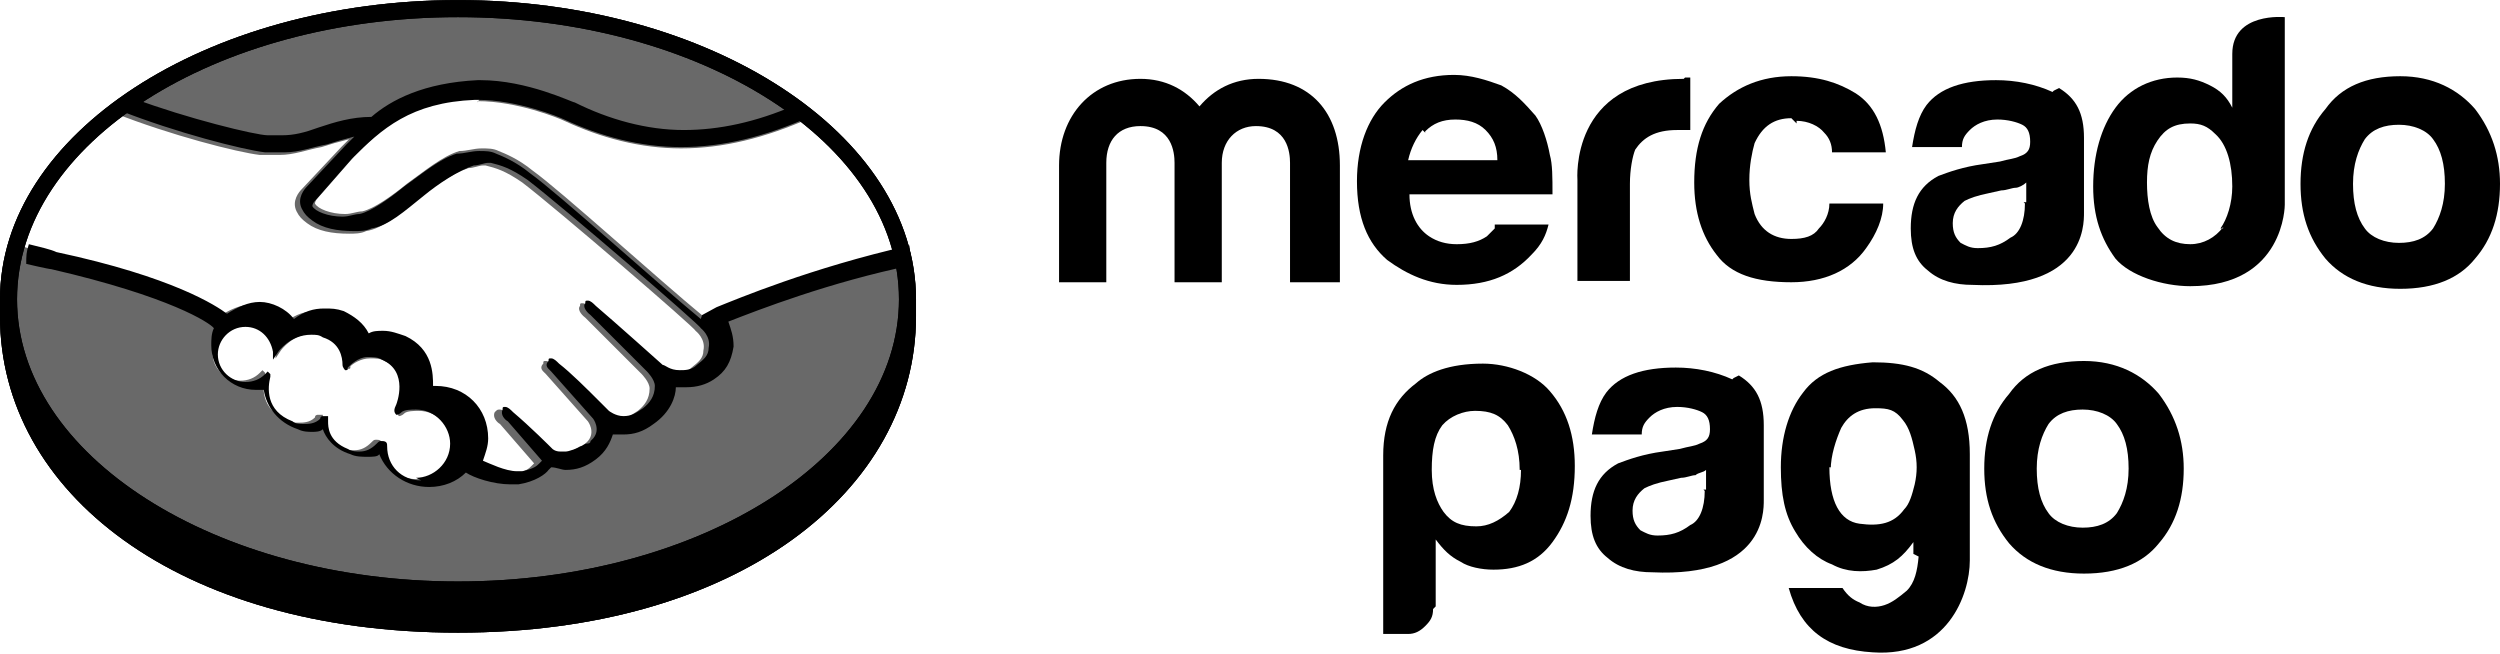 <?xml version="1.0" encoding="UTF-8"?>
<!DOCTYPE svg PUBLIC "-//W3C//DTD SVG 1.0//EN" "http://www.w3.org/TR/2001/REC-SVG-20010904/DTD/svg10.dtd">
<!-- Creator: CorelDRAW X7 -->
<svg xmlns="http://www.w3.org/2000/svg" xml:space="preserve" width="1905mm" height="498.154mm" version="1.0" style="shape-rendering:geometricPrecision; text-rendering:geometricPrecision; image-rendering:optimizeQuality; fill-rule:evenodd; clip-rule:evenodd"
viewBox="0 0 1905 498"
 xmlns:xlink="http://www.w3.org/1999/xlink">
 <defs>
  <style type="text/css">
   <![CDATA[
    .fil0 {fill:black}
    .fil1 {fill:black;fill-opacity:0.588}
   ]]>
  </style>
 </defs>
 <g id="Capa_x0020_1">
  <g id="layer1">
   <g id="g7579">
    <path id="path5645" class="fil0" d="M349 0c-192,0 -349,102 -349,228l0 13c0,134 136,241 349,241 213,0 349,-108 349,-241l0 -13 0 0c0,-126 -157,-228 -349,-228l0 0zm0 13c0,0 0,0 0,0 185,0 336,96 336,215 0,0 0,0 0,0 0,119 -151,215 -336,215 0,0 0,0 0,0 0,0 0,0 0,0 -185,0 -336,-96 -336,-215 0,0 0,0 0,0 0,-119 151,-215 336,-215 0,0 0,0 0,0z"/>
    <g id="g5677">
     <path id="path5661" class="fil0" d="M1886 83c-13,-15 -32,-25 -57,-25 -26,0 -45,8 -57,25 -13,15 -19,34 -19,57 0,23 6,41 19,57 13,15 32,23 57,23 26,0 45,-8 57,-23 13,-15 19,-34 19,-57 0,-21 -6,-40 -19,-57zm-32 91c-6,8 -15,11 -26,11 -11,0 -21,-4 -26,-11 -6,-8 -9,-19 -9,-34 0,-15 4,-26 9,-34 6,-8 15,-11 26,-11 11,0 21,4 26,11 6,8 9,19 9,34 0,15 -4,26 -9,34z"/>
     <path id="path5663" class="fil0" d="M1564 70c-13,-6 -28,-9 -43,-9 -25,0 -43,6 -53,19 -6,8 -9,19 -11,32l38 0c0,-6 2,-9 6,-13 4,-4 11,-8 21,-8 8,0 15,2 19,4 4,2 6,6 6,13 0,6 -2,9 -8,11 -4,2 -8,2 -15,4l-13 2c-15,2 -26,6 -34,9 -15,8 -21,21 -21,40 0,15 4,25 13,32 9,8 21,11 34,11 85,4 85,-45 85,-55l0 -57c0,-19 -6,-30 -19,-38l-4 2zm-21 85c0,13 -4,23 -11,26 -8,6 -15,8 -25,8 -6,0 -9,-2 -13,-4 -4,-4 -6,-8 -6,-15 0,-8 4,-13 9,-17 4,-2 9,-4 19,-6l9 -2c4,0 8,-2 11,-2 2,0 6,-2 8,-4l0 15 -2 0z"/>
     <path id="path5665" class="fil0" d="M1369 92c9,0 17,4 21,9 4,4 6,9 6,15l41 0c-2,-21 -9,-36 -23,-45 -13,-8 -28,-13 -49,-13 -23,0 -41,8 -55,21 -13,15 -19,34 -19,60 0,23 6,41 17,55 11,15 30,21 57,21 25,0 45,-9 57,-26 8,-11 13,-23 13,-34l-41 0c0,8 -4,15 -8,19 -4,6 -11,8 -21,8 -13,0 -23,-6 -28,-19 -2,-8 -4,-15 -4,-26 0,-11 2,-21 4,-28 6,-13 15,-19 28,-19l4 4z"/>
     <path id="path5667" class="fil0" d="M1283 60c-87,0 -81,77 -81,77l0 77 40 0 0 -74c0,-11 2,-21 4,-26 6,-9 15,-15 32,-15 2,0 2,0 4,0 2,0 4,0 6,0l0 -40c-2,0 -4,0 -4,0 0,0 -2,0 -2,0l0 0 2 0z"/>
     <path id="path5669" class="fil0" d="M1139 174c-2,2 -4,4 -6,6 -6,4 -13,6 -23,6 -8,0 -15,-2 -21,-6 -9,-6 -15,-17 -15,-32l109 0c0,-13 0,-23 -2,-30 -2,-11 -6,-23 -11,-30 -8,-9 -15,-17 -26,-23 -11,-4 -23,-8 -36,-8 -23,0 -40,8 -53,21 -13,13 -21,34 -21,60 0,28 8,47 23,60 15,11 32,19 53,19 25,0 43,-8 57,-23 8,-8 11,-15 13,-23l-41 0 0 2zm-53 -74c6,-6 13,-9 23,-9 9,0 17,2 23,8 6,6 9,13 9,23l-68 0c2,-9 6,-17 11,-23l2 2z"/>
     <g id="g5673">
      <path id="path5671" class="fil0" d="M1019 215l-36 0 0 -91c0,-8 -2,-28 -26,-28 -15,0 -26,11 -26,28l0 91 -36 0 0 -91c0,-8 -2,-28 -26,-28 -17,0 -26,11 -26,28l0 91 -36 0 0 -89c0,-38 25,-66 62,-66 19,0 34,8 45,21 11,-13 26,-21 45,-21 40,0 62,26 62,66l0 89 -2 0z"/>
     </g>
     <path id="path5675" class="fil0" d="M1741 13c0,0 -40,-4 -40,28l0 41c-4,-8 -9,-13 -17,-17 -8,-4 -15,-6 -25,-6 -19,0 -36,8 -47,23 -11,15 -17,36 -17,60 0,23 6,40 17,55 11,13 36,21 57,21 72,0 72,-62 72,-62l0 -143 0 0zm-47 160c-6,8 -15,13 -25,13 -11,0 -19,-4 -25,-13 -6,-8 -8,-21 -8,-34 0,-13 2,-23 8,-32 6,-9 13,-13 25,-13 8,0 13,2 19,8 9,8 13,23 13,40 0,13 -4,25 -9,32l0 0 2 0z"/>
    </g>
    <g id="g5689">
     <g id="g5687">
      <path id="path5679" class="fil0" d="M1092 464c0,6 -2,9 -6,13 -4,4 -8,6 -13,6l-19 0 0 -136c0,-26 9,-43 25,-55 9,-8 25,-15 51,-15 19,0 40,8 51,21 13,15 19,34 19,57 0,25 -6,43 -17,58 -11,15 -26,21 -45,21 -9,0 -19,-2 -25,-6 -8,-4 -13,-9 -19,-17l0 51 -2 2zm66 -106c0,-15 -4,-26 -9,-34 -6,-8 -13,-11 -25,-11 -9,0 -19,4 -25,11 -6,8 -8,19 -8,34 0,15 4,25 9,32 6,8 13,11 25,11 9,0 17,-4 25,-11 6,-8 9,-19 9,-32l-2 0z"/>
      <g>
       <path id="path5681" class="fil0" d="M1458 422l0 -9c-8,11 -15,17 -28,21 -11,2 -23,2 -34,-4 -11,-4 -21,-13 -28,-25 -8,-13 -11,-28 -11,-49 0,-23 6,-43 17,-57 11,-15 28,-21 53,-23 23,0 38,4 51,15 15,11 23,28 23,55l0 81c0,26 -17,74 -74,70 -34,-2 -55,-17 -64,-49l41 0c4,6 8,9 13,11 6,4 13,4 19,2 6,-2 11,-6 17,-11 6,-6 8,-15 9,-26l0 0 -4 -2zm-64 -66c0,26 8,41 23,43 15,2 26,0 34,-11 4,-4 6,-11 8,-19 2,-9 2,-17 0,-26 -2,-9 -4,-17 -9,-23 -6,-8 -11,-9 -21,-9 -13,0 -21,6 -26,15 -4,9 -8,21 -8,32l0 0 0 -2zm0 0l0 0 0 0z"/>
      </g>
      <g>
       <path id="path5683" class="fil0" d="M1320 289c-13,-6 -28,-9 -43,-9 -25,0 -43,6 -53,19 -6,8 -9,19 -11,32l38 0c0,-6 2,-9 6,-13 4,-4 11,-8 21,-8 8,0 15,2 19,4 4,2 6,6 6,13 0,6 -2,9 -8,11 -4,2 -8,2 -15,4l-13 2c-15,2 -26,6 -34,9 -15,8 -21,21 -21,40 0,15 4,25 13,32 9,8 21,11 34,11 85,4 85,-45 85,-55l0 -57c0,-19 -6,-30 -19,-38l0 0 -4 2zm-21 85c0,13 -4,23 -11,26 -8,6 -15,8 -25,8 -6,0 -9,-2 -13,-4 -4,-4 -6,-8 -6,-15 0,-8 4,-13 9,-17 4,-2 9,-4 19,-6l9 -2c4,0 8,-2 11,-2 2,-2 6,-2 8,-4l0 15 -2 0z"/>
      </g>
      <g>
       <path id="path5685" class="fil0" d="M1645 300c-13,-15 -32,-25 -57,-25 -26,0 -45,8 -57,25 -13,15 -19,34 -19,57 0,23 6,41 19,57 13,15 32,23 57,23 26,0 45,-8 57,-23 13,-15 19,-34 19,-57 0,-21 -6,-40 -19,-57l0 0zm-32 91c-6,8 -15,11 -26,11 -11,0 -21,-4 -26,-11 -6,-8 -9,-19 -9,-34 0,-15 4,-26 9,-34 6,-8 15,-11 26,-11 11,0 21,4 26,11 6,8 9,19 9,34 0,15 -4,26 -9,34z"/>
      </g>
     </g>
    </g>
    <g id="g6156">
     <path id="path5645-0-9-1" class="fil1" d="M349 0c-192,0 -349,102 -349,228l0 13c0,134 136,241 349,241 213,0 349,-108 349,-241l0 -13 0 0c0,-126 -157,-228 -349,-228l0 0zm15 77c30,0 62,13 66,15 28,13 58,21 89,21 32,0 64,-8 98,-23 36,30 58,66 66,104 -75,17 -132,41 -147,47 -34,-28 -109,-96 -130,-111 -11,-9 -21,-13 -26,-15 -4,-2 -8,-2 -13,-2 -6,0 -11,2 -17,2 -13,4 -26,15 -40,25l0 0c-11,9 -25,19 -34,21 -4,0 -8,2 -13,2 -11,0 -21,-4 -23,-8 0,0 0,-2 2,-4l0 0 28 -32c23,-23 43,-43 94,-45l2 0 -2 4zm-277 9c43,17 94,30 111,32 4,0 9,0 15,0 11,0 21,-4 32,-6 6,-2 13,-4 21,-6 -2,2 -4,4 -6,6l-30 32c-2,2 -8,9 -4,17 2,4 4,6 8,9 8,6 19,8 32,8 4,0 9,0 13,-2 13,-2 25,-13 40,-25 11,-9 26,-19 38,-23 4,0 8,-2 11,-2 2,0 2,0 2,0 8,2 15,4 28,13 25,19 132,111 132,113 0,0 8,6 6,15 0,6 -4,9 -9,13 -4,4 -9,4 -13,4 -8,0 -11,-4 -13,-4 0,0 -38,-34 -51,-45 -2,-2 -4,-4 -6,-4 -2,0 -2,0 -2,2 -2,2 0,6 4,9l43 43c0,0 6,6 6,11 0,8 -4,13 -9,17 -6,4 -9,6 -15,6 -6,0 -11,-4 -11,-4l-6 -6c-11,-11 -23,-23 -32,-30 -2,-2 -4,-4 -6,-4 -2,0 -2,0 -2,2 -2,2 -2,4 0,6 2,2 2,2 2,2l32 36c0,0 6,8 0,15l-2 2c0,2 -2,2 -4,2 -6,4 -13,6 -15,6 -2,0 -4,0 -4,0 -4,0 -6,-2 -6,-2l0 0c-2,-2 -17,-17 -30,-28 -2,-2 -4,-4 -6,-4 -2,0 -2,0 -4,2 -2,4 2,8 4,9l26 30c0,0 0,0 -2,2 -2,2 -4,4 -13,6 -2,0 -2,0 -4,0 -9,0 -21,-6 -26,-8 2,-6 4,-11 4,-17 0,-23 -17,-40 -40,-40 0,0 -2,0 -2,0 0,-9 0,-28 -21,-38 -6,-2 -11,-4 -17,-4 -4,0 -8,0 -11,2 -4,-8 -11,-13 -19,-17 -6,-2 -9,-2 -15,-2 -8,0 -15,2 -23,8 -6,-8 -17,-13 -26,-13 -9,0 -17,4 -25,9 -8,-6 -41,-28 -130,-47 -4,-2 -13,-4 -19,-6 8,-40 34,-75 72,-106l0 0 -4 0zm102 162c11,0 19,8 21,19l0 6 4 -6c0,0 9,-13 25,-13 4,0 6,0 9,2 13,4 15,15 15,21 0,2 2,4 2,4 2,0 2,0 2,-2 2,-2 8,-6 15,-6 4,0 8,0 11,2 21,9 11,34 11,34 -2,4 -2,6 0,8l0 0 0 0c0,0 2,0 4,-2 2,-2 8,-2 11,-2 15,0 26,13 26,26 0,15 -13,26 -28,26l0 0c-15,0 -26,-11 -26,-26 0,-2 0,-4 -4,-4 -2,0 -2,0 -4,2 -4,4 -8,6 -13,6 -2,0 -6,0 -9,-2 -15,-6 -15,-17 -15,-21 0,-2 0,-2 0,-4l-2 0 -2 0c0,0 -2,0 -2,2 -4,4 -9,4 -13,4 -2,0 -6,0 -8,-2 -21,-8 -19,-26 -17,-34 0,-2 0,-2 0,-2l-2 -2 -2 2c-4,4 -9,6 -15,6 -11,0 -21,-9 -21,-21 0,-11 9,-21 21,-21l0 0 6 0z"/>
     <path id="path5645-6-6" class="fil0" d="M349 0c-192,0 -349,102 -349,228l0 13c0,134 136,241 349,241 213,0 349,-108 349,-241l0 -13 0 0c0,-126 -157,-228 -349,-228l0 0zm0 13c0,0 0,0 0,0 185,0 336,96 336,215 0,0 0,0 0,0 0,0 0,0 0,0 0,119 -151,215 -336,215 0,0 0,0 0,0 0,0 0,0 0,0 -185,0 -336,-96 -336,-215 0,0 0,0 0,0 0,0 0,0 0,0 0,-119 151,-215 336,-215 0,0 0,0 0,0l0 0z"/>
     <path id="path5657-2-3" class="fil0" d="M534 243c-34,-28 -109,-96 -130,-111 -11,-9 -21,-13 -26,-15 -4,-2 -8,-2 -13,-2 -6,0 -11,2 -17,2 -13,4 -26,15 -40,25l0 0c-11,9 -25,19 -34,21 -4,0 -8,2 -13,2 -11,0 -21,-4 -23,-8 0,0 0,-2 2,-4l0 0 28 -32c23,-23 45,-43 94,-45 0,0 2,0 2,0 30,0 62,13 66,15 28,13 58,21 89,21 32,0 64,-8 98,-23 -4,-4 -8,-6 -11,-9 -30,13 -58,19 -85,19 -28,0 -57,-8 -83,-21 -2,0 -36,-17 -72,-17 0,0 -2,0 -2,0 -41,2 -66,15 -81,28 -15,0 -28,4 -40,8 -11,4 -19,6 -28,6 -4,0 -9,0 -11,0 -9,0 -62,-13 -102,-28 -4,4 -8,6 -11,9 43,17 94,30 111,32 4,0 9,0 15,0 11,0 21,-4 32,-6 6,-2 13,-4 21,-6 -2,2 -4,4 -6,6l-30 32c-2,2 -8,9 -4,17 2,4 4,6 8,9 8,6 19,8 32,8 4,0 9,0 13,-2 13,-2 25,-13 40,-25 11,-9 26,-19 38,-23 4,0 8,-2 11,-2 2,0 2,0 2,0 8,2 15,4 28,13 25,19 132,111 132,113 0,0 8,6 6,15 0,6 -4,9 -9,13 -4,4 -9,4 -13,4 -8,0 -11,-4 -13,-4 0,0 -38,-34 -51,-45 -2,-2 -4,-4 -6,-4 -2,0 -2,0 -2,2 -2,2 0,6 4,9l43 43c0,0 6,6 6,11 0,8 -4,13 -9,17 -6,4 -9,6 -15,6 -6,0 -11,-4 -11,-4l-6 -6c-11,-11 -23,-23 -32,-30 -2,-2 -4,-4 -6,-4 -2,0 -2,0 -2,2 -2,2 -2,4 0,6 2,2 2,2 2,2l32 36c0,0 6,8 0,15l-2 2c0,2 -2,2 -4,2 -6,4 -13,6 -15,6 -2,0 -4,0 -4,0 -4,0 -6,-2 -6,-2l0 0c-2,-2 -17,-17 -30,-28 -2,-2 -4,-4 -6,-4 -2,0 -2,0 -2,2 -2,4 2,8 4,9l26 30c0,0 0,0 -2,2 -2,2 -4,4 -13,6 -2,0 -2,0 -4,0 -9,0 -21,-6 -26,-8 2,-6 4,-11 4,-17 0,-23 -17,-40 -40,-40 0,0 -2,0 -2,0 0,-9 0,-28 -21,-38 -6,-2 -11,-4 -17,-4 -4,0 -8,0 -11,2 -4,-8 -11,-13 -19,-17 -6,-2 -9,-2 -15,-2 -8,0 -15,2 -23,8 -6,-8 -17,-13 -26,-13 -9,0 -17,4 -25,9 -8,-6 -41,-28 -130,-47 -4,-2 -13,-4 -21,-6 -2,6 -2,9 -2,15 0,0 17,4 19,4 91,21 121,41 124,45 -2,4 -2,9 -2,13 0,19 15,34 34,34 2,0 4,0 6,0 2,13 11,25 26,30 4,2 8,2 11,2 2,0 6,0 8,-2 2,6 8,15 21,19 4,2 9,2 13,2 4,0 8,0 9,-2 6,15 21,25 38,25 11,0 21,-4 28,-11 6,4 21,9 34,9 2,0 4,0 6,0 13,-2 21,-8 23,-11 0,0 2,-2 2,-2 4,0 8,2 11,2 8,0 15,-2 23,-8 8,-6 11,-13 13,-19 0,0 0,0 0,0 2,0 6,0 8,0 8,0 15,-2 23,-8 13,-9 17,-21 17,-28 2,0 6,0 8,0 8,0 15,-2 21,-6 9,-6 13,-13 15,-25 0,-8 -2,-13 -4,-19 23,-9 77,-30 140,-43 0,-6 -2,-9 -2,-15 -75,17 -132,41 -147,47l0 0 -11 6zm-213 123c-15,0 -26,-11 -26,-26 0,-2 0,-4 -4,-4 -2,0 -2,0 -4,2 -4,4 -8,6 -13,6 -2,0 -6,0 -9,-2 -15,-6 -15,-17 -15,-21 0,-2 0,-2 0,-4l-2 0 -2 0c0,0 -2,0 -2,2 -4,4 -9,4 -13,4 -2,0 -6,0 -8,-2 -21,-8 -19,-26 -17,-34 0,-2 0,-2 0,-2l-2 -2 -2 2c-4,4 -9,6 -15,6 -11,0 -21,-9 -21,-21 0,-11 9,-21 21,-21 11,0 19,8 21,19l0 6 4 -6c0,0 9,-13 25,-13 4,0 6,0 9,2 13,4 15,15 15,21 0,2 2,4 2,4 2,0 2,0 2,-2 2,-2 8,-8 15,-8 4,0 8,0 11,2 21,9 11,34 11,34 -2,4 -2,6 0,8l0 0 0 0c0,0 2,0 4,-2 2,-2 8,-2 11,-2l0 0c15,0 26,13 26,26 0,15 -13,26 -26,26l0 0 4 2z"/>
    </g>
   </g>
  </g>
 </g>
</svg>
